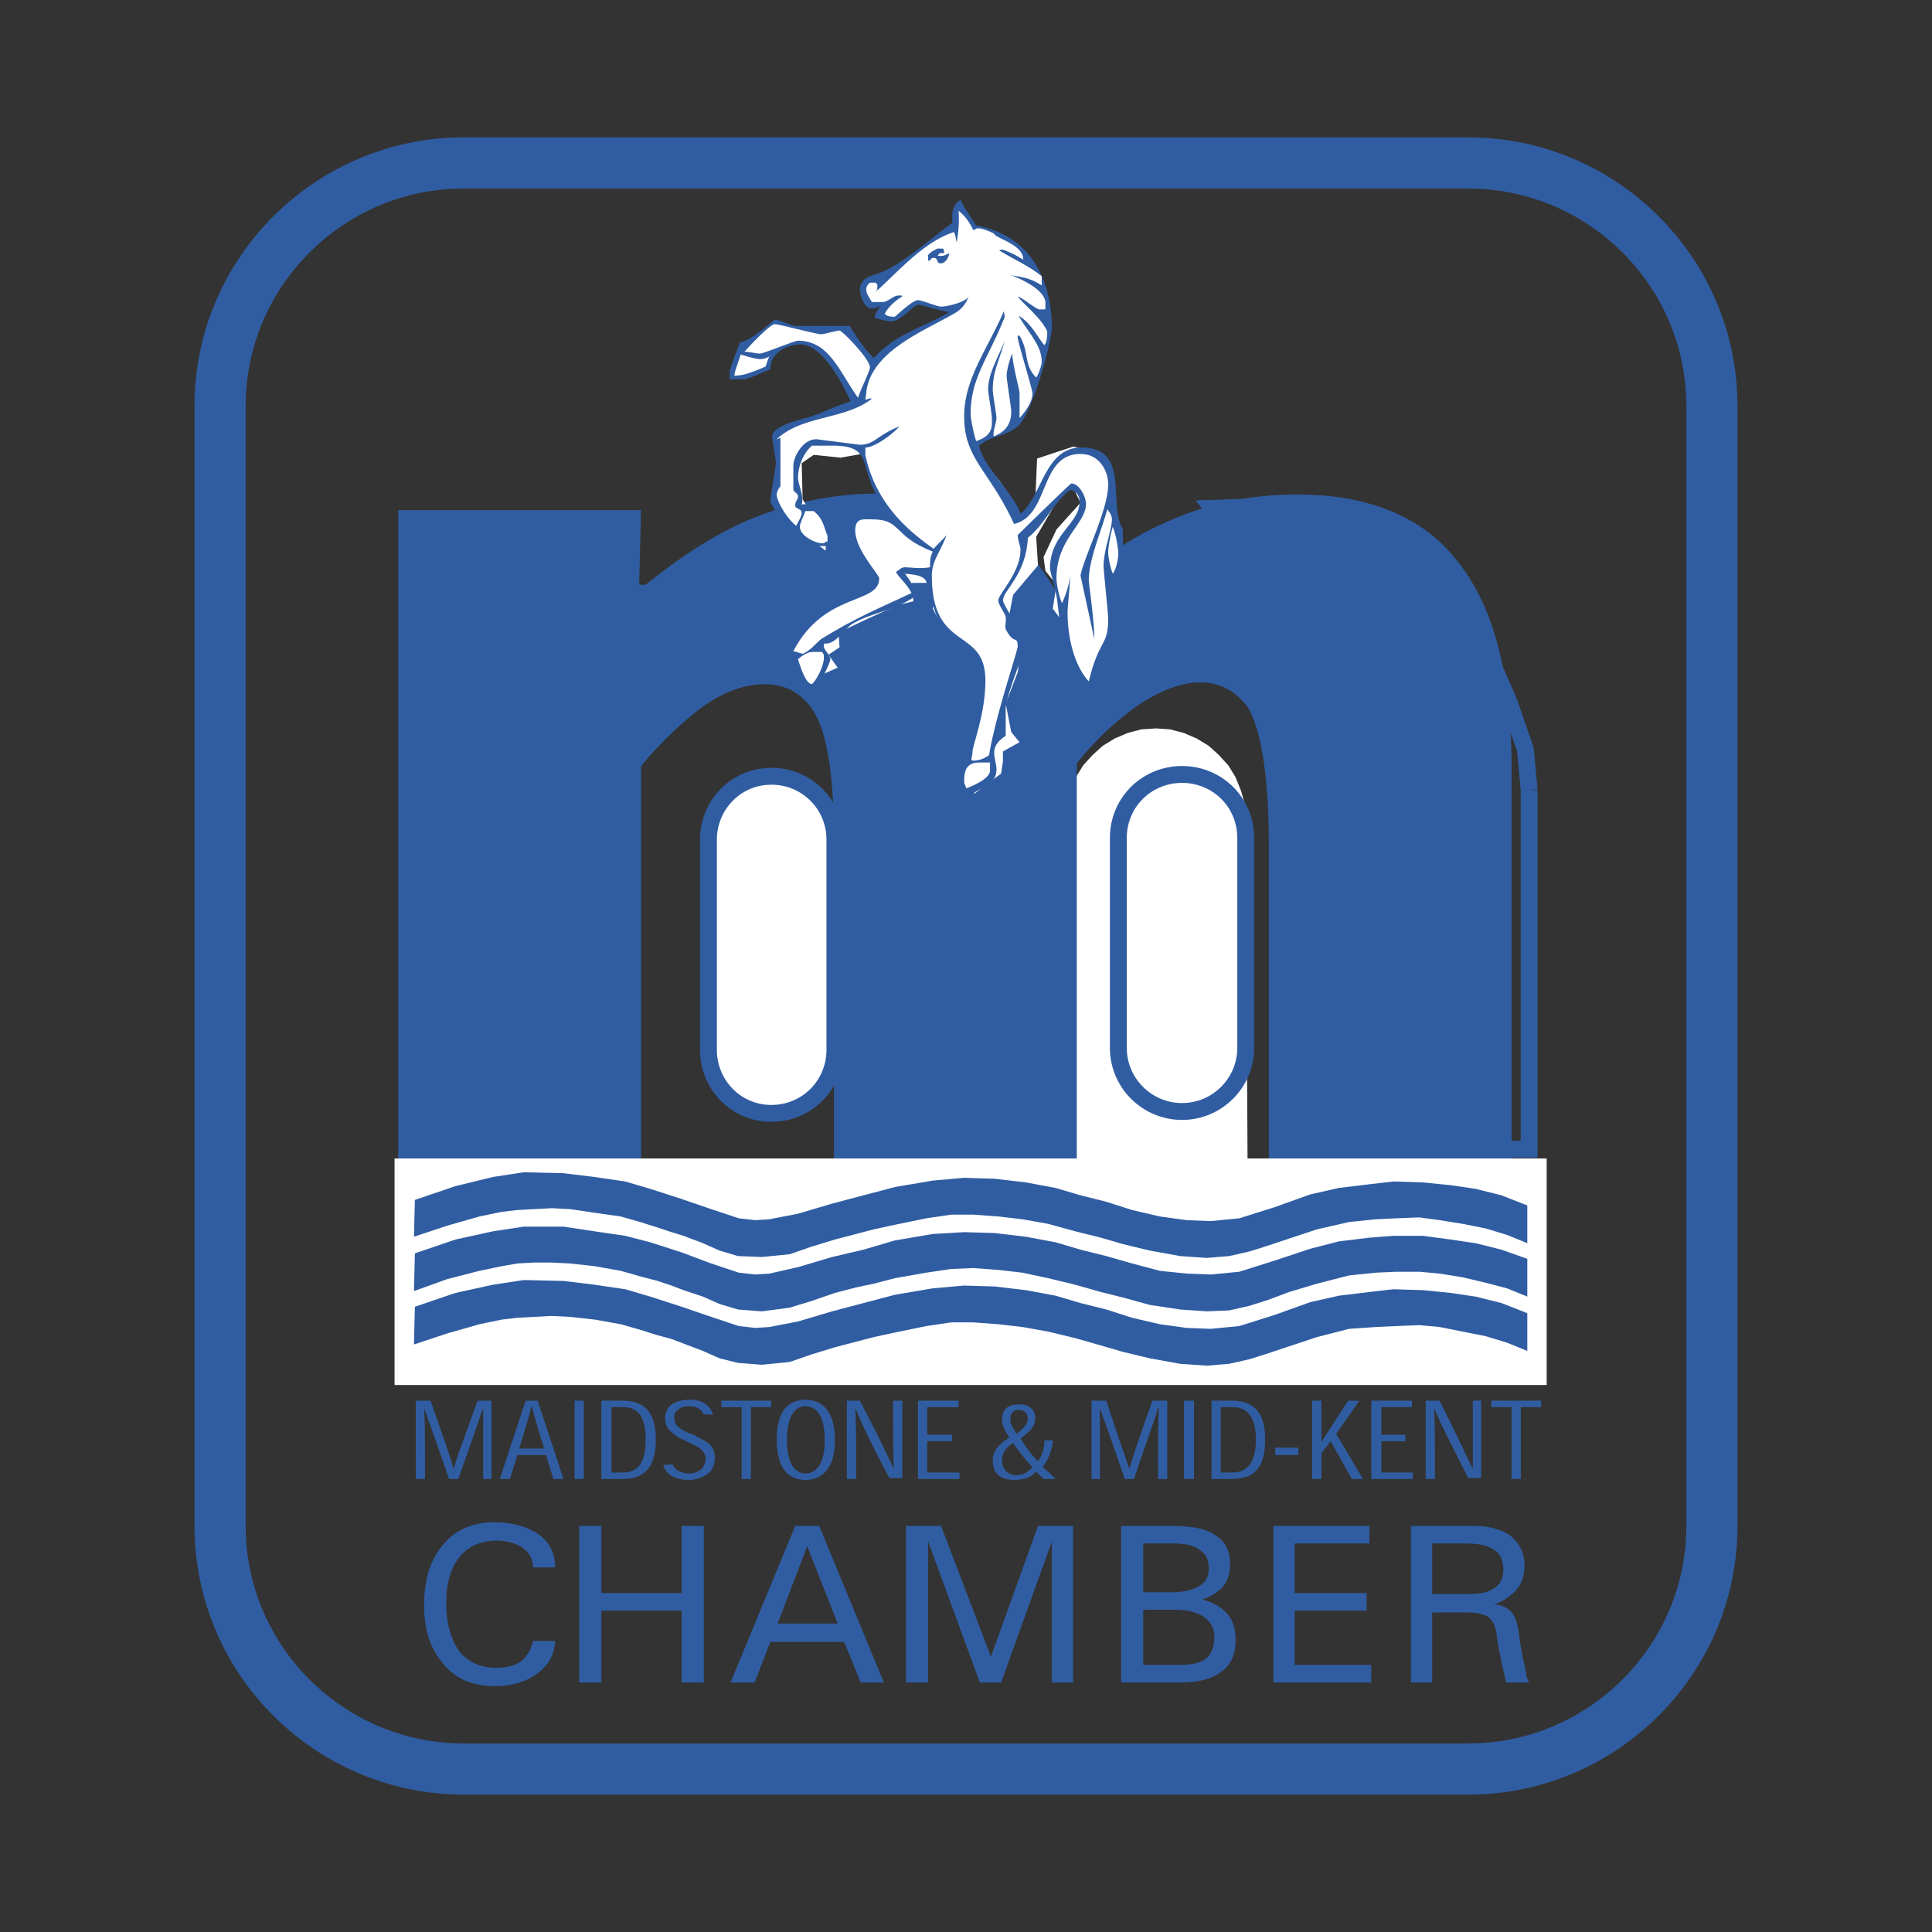 <svg xmlns="http://www.w3.org/2000/svg" width="2500" height="2500" viewBox="0 0 192.756 192.756"><rect x="0" y="0" width="192.756" height="192.756" fill="#333333" stroke="none"/><path fill-rule="evenodd" clip-rule="evenodd" fill="#fff" fill-opacity="0" d="M0 0h192.756v192.756H0V0z"/><path fill="none" stroke="#305da2" stroke-width="1.684" stroke-miterlimit="2.613" d="M152.562 78.829v35.833h-20.816l-.092-50.35-10.683-13.599 5.802-.184 4.514 1.011 4.328 1.746 4.053 2.388 3.5 2.849 3.131 3.492 2.394 3.767 1.844 4.226 1.656 4.778.369 4.043"/><path fill-rule="evenodd" clip-rule="evenodd" fill="#fff" d="M124.471 116.316l-17.961-.642-.184-33.997.092-1.47.367-1.287.553-1.378.738-1.194.92-1.011 1.014-.919 1.197-.735 1.289-.551 1.383-.367 1.473-.092 1.382.092 1.381.367 1.289.551 1.198.735 1.013.919.922 1.011.736 1.194.553 1.378.367 1.287.092 1.47.186 34.639z"/><path d="M150.812 127.434V76.807c0-10.658-2.211-17.182-5.895-21.408-3.408-4.042-8.75-6.064-15.475-6.064-5.064 0-9.209 1.01-13.078 2.756-4.053 1.746-7.369 4.318-10.316 6.983h-.645c-1.566-2.665-3.408-4.961-5.711-6.615-3.039-2.114-7-3.216-12.158-3.216-4.513 0-8.934 1.011-12.71 2.573-3.685 1.562-7.093 3.858-10.409 6.523h-.645l.184-7.442H39.733v76.169h24.224V76.44c2.026-2.48 4.053-4.318 6.079-5.881 2.211-1.562 4.237-2.296 6.264-2.296 2.026 0 3.592.827 4.789 2.572 1.565 2.389 2.119 6.983 2.119 13.323v42.817h24.225v-50.81c2.025-2.573 4.051-4.319 6.078-5.789 2.119-1.378 4.236-2.297 6.172-2.297 2.117 0 3.684.919 4.881 2.573 1.381 2.481 2.027 7.442 2.027 13.506v42.633l24.221.643z" fill-rule="evenodd" clip-rule="evenodd" fill="#305da2"/><path fill-rule="evenodd" clip-rule="evenodd" fill="#fff" d="M39.365 115.582h114.947v22.602H39.365v-22.602z"/><path fill-rule="evenodd" clip-rule="evenodd" fill="#305da2" d="M41.391 119.717l4.052-1.379 3.777-.918 3.039-.461 3.961.092 3.039.369 3.132.459 2.486.734 3.132 1.012 2.948 1.01 2.763.918 1.658.183 1.381-.09 2.856-.552 3.407-1.01 3.132-.828 3.132-.826 3.776-.643 3.132-.277 3.04.094 3.131.367 2.947.55 2.487.735 2.58.644 2.578.827 2.764.642 2.67.367 2.394.094 2.856-.277 3.5-1.102 3.593-1.287 2.854-.643 3.041-.367 2.394-.275 2.948.092 2.763.275 2.487.367 2.578.643 2.58 1.012v3.767l-2.027-.828-2.118-.643-2.302-.459-2.303-.369-2.027-.275-2.303.092-2.026.093-2.671.276-3.223.734-2.764.918-2.211.737-1.75.55-2.025.459-2.211.184-2.672-.184-3.039-.55-2.672-.643-2.209-.645-2.58-.642-2.67-.735-2.58-.459-2.394-.277-2.487-.183h-2.211l-2.487.367-3.131.644-2.119.459-1.75.459-2.118.553-2.395.734-2.118.735-2.764.275-2.394-.092-1.842-.55-1.658-.735-1.934-.736-1.197-.367-1.382-.459-1.75-.551-1.935-.553-2.578-.367-2.487-.367-1.843-.092-1.75.092-1.658.092-1.565.183-2.211.459-3.223.92-3.317 1.102.093-3.674z"/><path fill-rule="evenodd" clip-rule="evenodd" fill="#305da2" d="M41.391 125.045l4.052-1.377 3.777-.828 3.039-.459h3.961l3.039.459 3.132.459 2.486.644 3.132 1.01 2.948 1.104 2.763.918 1.658.183 1.381-.092 2.856-.642 3.407-1.012 3.132-.734 3.132-.92 3.776-.643 3.132-.183 3.04.091 3.131.368 2.947.552 2.487.735 2.58.642 2.578.737 2.764.734 2.67.275 2.394.092 2.856-.275 3.5-1.104 3.593-1.193 2.854-.734 3.041-.37 2.394-.183h2.948l2.763.369 2.487.367 2.578.643 2.58.918v3.767l-2.027-.826-2.118-.553-2.302-.55-2.303-.368-2.027-.183h-2.303l-2.026.092-2.671.275-3.223.828-2.764.826-2.211.826-1.75.553-2.025.459-2.211.092-2.672-.184-3.039-.459-2.672-.736-2.209-.551-2.58-.734-2.67-.645-2.58-.55-2.394-.276-2.487-.183-2.211.091-2.487.368-3.131.55-2.119.553-1.75.367-2.118.551-2.395.826-2.118.645-2.764.367-2.394-.184-1.842-.552-1.658-.735-1.934-.642-1.197-.459-1.382-.461-1.75-.459-1.935-.551-2.578-.459-2.487-.275-1.843-.092h-1.75l-1.658.092-1.565.275-2.211.459-3.223.826-3.317 1.195.093-3.767z"/><path fill-rule="evenodd" clip-rule="evenodd" fill="#305da2" d="M41.391 130.375l4.052-1.379 3.777-.826 3.039-.461 3.961.092 3.039.369 3.132.459 2.486.734 3.132 1.012 2.948 1.01 2.763.918 1.658.183 1.381-.09 2.856-.552 3.407-1.01 3.132-.828 3.132-.826 3.776-.643 3.132-.275 3.04.092 3.131.367 2.947.55 2.487.735 2.58.644 2.578.827 2.764.642 2.67.367 2.394.094 2.856-.277 3.5-1.102 3.593-1.287 2.854-.643 3.041-.367 2.394-.275 2.948.092 2.763.275 2.487.367 2.578.643 2.58 1.012v3.767l-2.027-.828-2.118-.643-2.302-.459-2.303-.459-2.027-.185-2.303.092-2.026.093-2.671.184-3.223.826-2.764.918-2.211.737-1.75.55-2.025.459-2.211.184-2.672-.184-3.039-.55-2.672-.643-2.209-.645-2.58-.734-2.67-.643-2.58-.459-2.394-.277-2.487-.183h-2.211l-2.487.367-3.131.644-2.119.459-1.75.459-2.118.553-2.395.734-2.118.735-2.764.275-2.394-.183-1.842-.459-1.658-.735-1.934-.736-1.197-.459-1.382-.367-1.75-.551-1.935-.553-2.578-.459-2.487-.275-1.843-.092-1.75.092-1.658.092-1.565.183-2.211.459-3.223.92-3.317 1.102.093-3.766z"/><path d="M117.932 77.267c3.5 0 6.354 2.756 6.354 6.339v20.948c0 3.492-2.854 6.342-6.354 6.342s-6.355-2.85-6.355-6.342V83.606c-.001-3.583 2.855-6.339 6.355-6.339z" fill-rule="evenodd" clip-rule="evenodd" fill="#fff"/><path d="M117.932 77.267c3.5 0 6.354 2.756 6.354 6.339v20.948c0 3.492-2.854 6.34-6.354 6.34s-6.355-2.848-6.355-6.34V83.606c-.001-3.583 2.855-6.339 6.355-6.339" fill="none" stroke="#305da2" stroke-width="1.684" stroke-miterlimit="2.613"/><path d="M45.259 146.545c-.368-1.285-1.105-3.398-2.303-6.799h-1.474v7.811h.921c0-3.492 0-5.789-.092-7.076.46 1.287 1.29 3.584 2.487 7.076h.921c1.29-3.584 2.026-5.789 2.487-7.076v7.076h.829v-7.811h-1.382c-1.196 3.309-2.026 5.514-2.394 6.799zM54.47 145.168l.737 2.389h1.013l-2.579-7.811h-1.197l-2.579 7.811h1.013l.737-2.389h2.855zm-.184-.645h-2.487l.645-2.113c.184-.643.368-1.285.552-2.021h.092c.184.736.368 1.379.553 2.021l.645 2.113zM58.246 147.557v-7.811h-.92v7.811h.92zM62.115 147.557c2.302 0 3.315-1.287 3.315-3.951s-1.105-3.859-3.315-3.859h-2.119v7.811h2.119v-.001zm-1.106-.643v-6.525h1.105c1.658 0 2.302 1.104 2.302 3.217 0 2.297-.737 3.309-2.302 3.309h-1.105v-.001zM71.141 141.125c-.276-.828-.921-1.471-2.303-1.471-.829 0-1.474.184-1.935.551a1.814 1.814 0 0 0-.552 1.287c0 .643.276 1.102.645 1.377.276.277.645.553 1.474.92.92.459 1.197.551 1.474.826.184.184.46.459.46.92 0 .367-.184.734-.369 1.01-.368.275-.737.459-1.29.459-.921 0-1.473-.459-1.658-.918l-.921.092c.276.826 1.013 1.471 2.579 1.471.921 0 1.566-.367 2.027-.734.368-.369.552-.92.552-1.471 0-.645-.276-1.104-.552-1.379-.369-.275-.737-.459-1.566-.918-.829-.277-1.105-.461-1.474-.736-.276-.184-.46-.551-.46-1.01 0-.275.092-.551.368-.736.276-.275.645-.367 1.105-.367.921 0 1.29.459 1.474.828h.922v-.001zM76.944 139.746H71.97v.643h2.026v7.168h.921v-7.168h2.027v-.643zM77.496 143.605c0 2.939 1.197 4.043 2.855 4.043s2.947-1.104 2.947-3.951c0-2.941-1.29-4.043-2.947-4.043-1.658 0-2.855 1.102-2.855 3.951zm2.856-3.308c1.013 0 1.934.828 1.934 3.4 0 2.48-.921 3.307-1.934 3.307-.921 0-1.842-.826-1.842-3.307-.001-2.572.921-3.4 1.842-3.4zM89.194 146.545c-.553-1.102-1.658-3.49-3.408-6.799h-1.289v7.811h.921c0-3.4 0-5.697-.092-6.893h.092c.46 1.195 1.565 3.492 3.316 6.801h1.29v-7.719h-.921c-.001 3.309-.001 5.606.091 6.799zM92.509 143.146v-2.757h3.132v-.643h-4.053v7.811h4.145v-.643h-3.224v-3.125h2.488v-.643h-2.488zM105.312 147.557c-.369-.369-.736-.736-1.289-1.195a4.915 4.915 0 0 0 1.012-2.664h-.828c0 .826-.275 1.562-.645 2.113-.645-.643-1.289-1.562-1.75-2.297.92-.645 1.473-1.195 1.473-2.021 0-.92-.645-1.379-1.656-1.379-1.105 0-1.658.551-1.658 1.471 0 .643.367 1.285.736 1.838-1.014.643-1.658 1.285-1.658 2.297 0 1.285.738 1.93 2.211 1.93 1.014 0 1.75-.367 2.119-.828l.736.736h1.197v-.001zm-4.513-5.973c0-.643.369-.92.83-.92.553 0 .92.369.92.828 0 .643-.553 1.102-1.105 1.562-.368-.552-.645-.919-.645-1.47zm-.828 4.135c0-.736.367-1.287 1.105-1.746.553.826 1.289 1.746 1.934 2.389-.461.553-1.014.826-1.658.826-.461 0-1.381-.368-1.381-1.469zM112.682 146.545a232.819 232.819 0 0 1-2.303-6.799h-1.475v7.811h.83v-7.076c.459 1.287 1.289 3.584 2.486 7.076h.92c1.197-3.584 2.027-5.789 2.395-7.076h.094c-.094 1.287-.094 3.584-.094 7.076h.922v-7.811h-1.475c-1.195 3.309-1.933 5.514-2.3 6.799zM119.129 147.557v-7.811h-1.014v7.811h1.014zM122.904 147.557c2.395 0 3.316-1.287 3.316-3.951s-1.105-3.859-3.316-3.859h-2.025v7.811h2.025v-.001zm-1.105-.643v-6.525h1.105c1.658 0 2.395 1.104 2.395 3.217 0 2.297-.828 3.309-2.395 3.309h-1.105v-.001zM127.234 144.432v.736h2.303v-.736h-2.303zM131.84 143.881v-4.134h-.922v7.811h.922v-2.574l.92-1.193 2.119 3.768h1.105l-2.672-4.502 2.303-3.309h-1.105l-1.381 2.113c-.461.733-.83 1.285-1.289 2.02zM137.826 143.146v-2.757h3.039v-.643h-4.053v7.811h4.145v-.643h-3.131v-3.125h2.395v-.643h-2.395zM146.943 146.545c-.553-1.102-1.656-3.49-3.314-6.799h-1.383v7.811h.922c0-3.4 0-5.697-.092-6.893h.092c.461 1.195 1.658 3.492 3.316 6.801h1.289v-7.719h-.83v6.799zM153.76 139.746h-4.973v.643h2.025v7.168h.922v-7.168h2.026v-.643zM53.181 163.727c-.185.828-.553 1.471-1.198 2.021-.645.459-1.474.645-2.487.645-1.566 0-2.763-.553-3.684-1.654-.829-1.195-1.29-2.758-1.29-4.869 0-1.932.46-3.492 1.381-4.596.829-1.01 2.119-1.561 3.685-1.561 1.013 0 1.934.275 2.579.734.645.459 1.013 1.102 1.013 1.93h2.21c0-1.379-.553-2.48-1.658-3.309-1.105-.734-2.579-1.193-4.421-1.193-2.119 0-3.869.734-5.066 2.205-1.29 1.469-1.934 3.49-1.934 6.064 0 2.48.645 4.41 1.934 5.879 1.197 1.471 2.947 2.205 5.066 2.205 1.842 0 3.224-.459 4.329-1.285 1.105-.828 1.657-1.838 1.75-3.217h-2.209v.001zM57.786 167.861h2.21v-7.166h8.013v7.166H70.22v-15.619H68.009v6.707h-8.013v-6.707h-2.21v15.619zM80.536 154.264l3.04 7.717h-5.987l2.947-7.717zm-7.645 13.597h2.395l1.566-4.043h7.369l1.658 4.043h2.303l-6.447-15.619H79.34l-6.449 15.619zM92.602 153.805l5.158 14.056H99.879l5.064-14.056v14.056H107.062v-15.619h-3.5l-4.697 13.047-4.974-13.047h-3.5v15.619H92.602v-14.056zM111.852 167.861h5.894c1.842 0 3.225-.367 4.146-1.102.92-.645 1.381-1.746 1.381-3.125 0-1.471-.461-2.48-1.475-3.215a5.628 5.628 0 0 0-1.842-.828c.461-.184.922-.367 1.289-.643 1.014-.643 1.475-1.562 1.475-2.848 0-1.379-.461-2.297-1.475-2.941-.92-.643-2.395-.918-4.328-.918h-5.066v15.62h.001zm2.21-13.873h2.855c1.289 0 2.211.184 2.764.643.645.367.92 1.01.92 1.838 0 .826-.275 1.379-.92 1.746-.553.367-1.475.643-2.764.643h-2.855v-4.87zm0 6.616h3.131c1.291 0 2.303.275 2.947.734s1.014 1.104 1.014 2.021c0 .92-.275 1.654-.828 2.113s-1.475.643-2.764.643h-3.5v-5.511zM136.812 167.861v-1.746h-7.644v-5.42h7.184v-1.746h-7.184v-4.961h7.461v-1.746h-9.58v15.619h9.763zM142.891 153.988h3.225c1.381 0 2.303.184 2.947.643.645.367.922 1.104.922 2.021 0 .734-.277 1.379-.83 1.746-.645.459-1.381.643-2.486.643h-3.777v-5.053h-.001zm-2.118 13.873h2.117v-6.982h3.594c.92 0 1.564.184 2.025.459.461.367.738 1.012.83 1.838l.092.734c.184 1.012.367 1.838.461 2.391.184.643.275 1.102.367 1.561h2.303c-.092-.184-.184-.367-.275-.643 0-.275-.094-.643-.186-1.104l-.184-.734c-.092-.643-.277-1.471-.369-2.389-.184-1.195-.459-2.021-1.012-2.389-.277-.275-.83-.459-1.475-.551.645-.184 1.105-.461 1.566-.828 1.012-.734 1.473-1.746 1.473-3.031 0-1.195-.461-2.205-1.381-2.941-.828-.643-2.119-1.01-3.684-1.01h-6.264v15.619h.002z" fill-rule="evenodd" clip-rule="evenodd" fill="#305da2"/><path d="M76.944 77.451a6.301 6.301 0 0 1 6.355 6.34v20.948c0 3.492-2.763 6.342-6.355 6.342-3.5 0-6.263-2.85-6.263-6.342V83.791c0-3.492 2.763-6.34 6.263-6.34z" fill-rule="evenodd" clip-rule="evenodd" fill="#fff"/><path d="M76.944 77.451a6.301 6.301 0 0 1 6.355 6.34v20.948c0 3.492-2.763 6.342-6.355 6.342-3.5 0-6.263-2.85-6.263-6.342V83.791c0-3.492 2.763-6.34 6.263-6.34" fill="none" stroke="#305da2" stroke-width="1.684" stroke-miterlimit="2.613"/><path fill-rule="evenodd" clip-rule="evenodd" fill="#fff" d="M85.141 41.433l10.961 2.205 3.685 4.411 2.209 3.583 1.289-1.47.186-4.411 3.591-1.194 2.12.46.828 2.481-.276 3.491.368 2.388.736 1.287-.645.275-1.472-.367.92 1.562 1.197 2.114-.184 2.113-1.381-.368-.738-1.654-.828-.643.369 2.205.645 1.379.275 1.837.277 1.562-2.302.827.92-1.103-1.198-1.47-1.658-2.205.369-2.389-1.105-1.378-.184-1.378 1.289-2.757 2.395-2.664-.737-1.562-2.119.367.092 1.746-1.656 2.848.183 2.849-2.486 2.94-.461 2.389 1.381 1.929-.461 3.4-1.197 3.124.553 2.848.83 1.011-1.659.919v1.01l-.183 1.195-2.672 2.022.184-2.573-.368-1.562.92-1.379 1.014-2.205.184-3.124-.92-2.664-3.869-2.573-1.29-2.389.461-2.572h-2.579l.184 1.837-1.566.368-3.408 1.562-2.487 1.194.093 1.47-1.106.735.921 1.287-3.315 1.47.184-2.114.553-2.572 1.657-1.011 5.25-3.032-.092-1.562-1.842-2.389-.921-2.022 1.382-1.194 1.934-.367 2.118.459-.46-.919-2.026-2.572-2.027-3.492-2.118.368-2.672-.276-1.197.827.093 3.583 1.381 2.389.921.092v2.664l-1.474-1.102-1.197-.735-1.198-.827-.644-6.34.921-1.837 2.947-1.654 3.408-1.011z"/><path d="M95.826 19.933c.368.827 1.104 1.837 1.565 2.572 5.803 1.011 7.553 5.973 7.553 10.199 0 1.286-1.934 8.729-3.5 9.923-1.381 1.011-2.578.827-3.775 1.838.367 2.021 3.5 4.778 4.145 6.799 2.211-1.837 2.395-6.615 6.078-6.615 4.975 0 2.58 5.696 4.145 8.177v3.767c-.459.644-.92 1.838-.92 2.205 0 .46.461 2.481.461 2.849 0 3.583-1.75 2.849-2.486 7.626-3.041-2.848-3.225-6.156-3.594-9.188-.092-1.103-.736-2.94-.736-3.399 0-3.4 2.947-4.41 2.947-6.616 0-.367-.092-1.011-.922-1.194-1.656 1.194-2.578 3.491-4.236 4.778-.184 3.767-2.486 5.237-2.486 6.248 0 .459 2.395 4.042 2.395 4.042 0 .552-2.027 5.146-2.119 6.708v2.756c-1.842 1.194-.92 2.205-.92 3.399 0 1.47-1.658 1.838-2.395 2.39l-1.474.091c.184-.275 0-.551 0-1.011 0-.827 2.119-5.697 2.119-9.555 0-7.259-2.764-.276-5.25-10.659-.185-.643-1.197-.735-2.119-.827.369.551 1.013 1.378 1.198 2.113-2.026 1.562-4.605 1.746-6.54 2.94-.737.551-1.566 1.929-2.579 1.929 0 0-.184-.184-.184.276 0 .367.645.826.645 1.286 0 .367-1.382 3.216-1.842 3.491h-.553c-.645-1.562-1.658-4.318-1.658-4.686 0-3.583 7.829-4.502 7.829-6.707 0-.918-1.934-3.216-1.934-4.961 0-2.573 2.302-1.47 4.053-1.746-3.592-3.951-1.013-6.707-5.619-6.707H81c-.921.827-1.382 2.113-1.382 3.216 0 .643.645 1.838.368 2.664 1.29-.367 3.04 1.93 3.04 3.308v.827H81c-1.658.091-4.145-4.135-4.145-4.502 0-.368.553-3.399.553-3.767 0-.459-.369-2.297-.369-2.665 0-1.194 3.592-1.837 3.961-2.021 1.289-.459 2.579-1.103 3.868-1.47-.737-1.654-2.763-5.697-5.065-5.697-.646 0-2.948.46-2.948 2.481-.829.368-2.303 1.011-2.671 1.011h-1.381v-.735c0-.367.645-1.93 1.013-2.94 1.197-.184 3.408-2.297 3.5-2.297.368 0 1.658.643 2.119.643h5.342c.645 1.011 1.289 2.113 2.395 3.216 2.211-2.481 5.065-3.125 7.553-4.595-.921-.092-2.671-.734-3.132-.734s-1.658 1.654-2.671 1.654c-.46 0-1.105-.184-1.658-.368 0-.367.368-.735.553-1.286-.092.184-.368.367-.829.367-.921 0-1.197-1.654-1.197-1.838 0-.827.461-1.286 1.842-1.653 2.303-.827 5.25-3.492 7.369-5.054.086-.55-.282-1.561.824-2.296z" fill-rule="evenodd" clip-rule="evenodd" fill="#305da2"/><path d="M95.641 21.036c.737.551 1.197 1.378 1.474 1.93.275-.092.184-.184.553-.184.367 0 1.75.551 1.566.643.736.551 2.854 1.103 2.854 2.481-.736-.459-1.473-.827-2.117-1.011 0 0-.092 0-.277.092 1.658 1.011 2.855 1.47 4.238 2.573v.919c-1.105-.735-1.936-.827-3.041-1.011.277.092 3.408 1.286 3.408 2.756v.643h-.553c-.275.092-1.75-1.194-2.211-1.286.738.919 2.396 2.205 2.949 3.491 0 1.011-.186 1.195-.277 1.378-.645-.735-1.381-2.297-2.578-2.94 1.012 1.745 2.303 2.94 2.303 4.594 0 .368-.369 1.378-.553 1.562-1.105-1.102-.83-2.297-1.291-3.399-.459-1.195-.553-.735-.553-.644 0 .459 1.475 5.237 1.475 5.605 0 .827-.553 1.654-1.289 2.481v-2.481c0-.368-.645-2.573-.736-3.951-.277.644-.555 1.746-.555 2.206 0 .367.461 3.215.461 3.583 0 1.01-.367 1.929-1.75 2.48-.092-.551.277-1.378.277-1.837 0-.368-.369-2.389-.369-2.756 0-1.93.553-2.665 1.197-4.962-.736 1.838-1.658 3.308-1.658 4.87 0 .368.369 2.389.369 2.849 0 .735.184 1.746-1.566 2.297-.275-.827-.552-2.297-.552-2.665 0-3.675 1.75-5.513 3.408-9.74l-.092-.551c-1.566 3.675-3.96 6.708-3.96 10.475 0 4.318 2.486 5.329 4.974 10.75 3.592-.827 2.486-6.983 6.631-6.983 1.936 0 2.764 1.746 2.764 3.032 0 2.573-2.395 7.167-2.764 9.096l1.383 6.34c0-1.837-.553-5.513-.553-5.88 0-2.113 1.289-4.961 1.842-7.075.275.367.461.643.461 1.011 0 1.103-.83 3.032-.83 4.686 0 .368.461 4.778.461 5.237 0 2.757-.922 2.021-1.934 6.248-1.658-1.838-2.119-4.87-2.119-6.891 0-.459.184-2.113.275-3.675-.092.735-.367 1.746-.828 2.756-.369-.827-.553-2.113-.553-2.48 0-3.951 2.947-5.421 2.947-7.442 0-.644-.645-2.021-1.473-2.021-.094 0-5.344 5.145-5.344 5.145 0 .459.277 1.103.277 1.47 0 2.297-2.211 4.411-2.211 5.054 0 .459.645 1.194.736 1.654s-.184 1.01.092 1.378c.738 1.378 1.105.46 1.105 1.562 0 .459-2.209 6.891-2.855 10.841a2.696 2.696 0 0 1-1.564.551c-.369 0-.092-.367-.092-.827 0-.735 1.289-3.767 1.289-7.167 0-5.421-5.342-2.757-5.342-10.475 0-1.47.829-2.297 1.474-4.043-.368.459-.829.827-1.29 1.378-2.487-1.746-5.803-4.502-6.816-9.372v-.735c.921 0 2.671-1.286 3.408-2.113-2.303.919-2.487 1.837-3.961 1.837l-4.329-.551c-1.474 0-2.303 1.93-2.303 2.573v2.389c0 .367.461.367.461.735 0 .367-.276.459-.276.918 0 .368.645.276.645.735 0 .368-.368.919-.552 1.287-1.013-.827-1.935-2.481-1.935-3.124 0-.368.369-.827.369-.827v-4.594c0-.459-.092-.092-.369-.092 2.487-2.389 6.816-1.929 9.487-4.042-.184-.092-.46.092-.645.092l.092-.735c.46-4.135 5.895-6.156 8.842-7.902.829-.459 1.197-1.194 1.381-1.654-.276.551-2.118 1.011-2.763 1.011-.368 0-1.935-.644-2.303-.644-.46 0-1.474.919-2.303 1.654-.829 0-.829-.184-1.013-.275.276-.644 1.105-1.379 1.75-1.746-.185-.184 0-.092-.461-.092-.368 0-1.013.643-1.474.643h-1.105c-.184-.367-.552-.826-.552-1.194 0-.459.184-.551.368-.734h.553c.184.184.184.092.184.459 0 .368-.092.275-.184.459 2.027-1.746 4.697-4.962 7.829-5.972.184.367.184.735.276 1.01.094-.644.278-1.562.186-3.124z" fill-rule="evenodd" clip-rule="evenodd" fill="#fff"/><path d="M93.523 24.803h.553s.184.184.092.459c-.184 0-.46-.092-.553.184 0 0-.184.092.185.092.46 0 .46-.092.921-.275-.092.459-.368 1.011-.921 1.011-.369 0-.185-.552-.645-.552-.369 0-.276.368-.553.276v-.551c.184-.277.552-.461.921-.644z" fill-rule="evenodd" clip-rule="evenodd" fill="#305da2"/><path d="M77.312 32.337c.368 0 4.145 1.011 4.605 1.011.368 0 1.474-.368 1.842-.368.276 0 3.039 2.849 3.039 3.675 0 .368-.829 1.929-1.197 3.032-1.842-2.573-2.855-5.697-5.987-5.697-.368 0-3.408 1.286-3.776 1.286-.46 0-1.013-.184-1.566-.184.83-.918 2.58-2.755 3.04-2.755zM80.352 50.989h.829c1.014.827 1.014 1.654 1.382 2.48v.552c-.276 0-.184.184-.553.184-.645 0-2.21-.735-2.21-1.654-.001-.368.367-1.01.552-1.562zM86.983 51.816c3.04 0 2.027 1.653 6.079 3.216-.276.551-.276 1.011-.276 1.562-.921.185-2.118 0-2.487 0-.46 0-.645.368-.92.46.276.551 1.104 1.194 1.565 2.113-3.132 1.47-5.619 2.48-9.026 4.594-.553.459-1.105 1.194-1.842 1.47l-.922-.276c3.132-5.972 8.566-4.594 8.566-7.258 0-.368-2.395-2.849-2.395-4.778 0-1.287.829-1.103 1.658-1.103zM111.023 52.551c.367.918.553 2.297.553 2.665 0 .459-.186 1.562-.553 2.021-.277-.644-.461-1.746-.461-2.113 0-.46.184-1.655.461-2.573zM80.997 65.046h1.013c.185.184.185.275.185.644 0 .735-.737 2.205-1.197 2.573-.645-.092-1.105-1.654-1.382-2.481.367-.368 1.012-.736 1.381-.736zM97.76 76.072h1.014v.828c0 .827-2.027 1.654-2.396 1.746 0-.276-.184-.368-.184-.735 0-1.104.276-1.839 1.566-1.839z" fill-rule="evenodd" clip-rule="evenodd" fill="#fff"/><path d="M73.904 35.369l-.552 1.654-.092.459s.829 0 1.474-.276c.645-.184 1.658-.643 1.658-.643s.185-.644.368-1.011c0 0-.368.276-.921.276s-1.935-.459-1.935-.459z" fill-rule="evenodd" clip-rule="evenodd" fill="#fff"/><path d="M96.378 16.258h50.106c13.355 0 24.314 10.842 24.314 24.256v111.728c0 13.414-10.959 24.256-24.314 24.256H46.272c-13.355 0-24.316-10.842-24.316-24.256V40.514c0-13.415 10.96-24.256 24.316-24.256h50.106z" fill="none" stroke="#305da2" stroke-width="5.104" stroke-miterlimit="2.613"/></svg>
